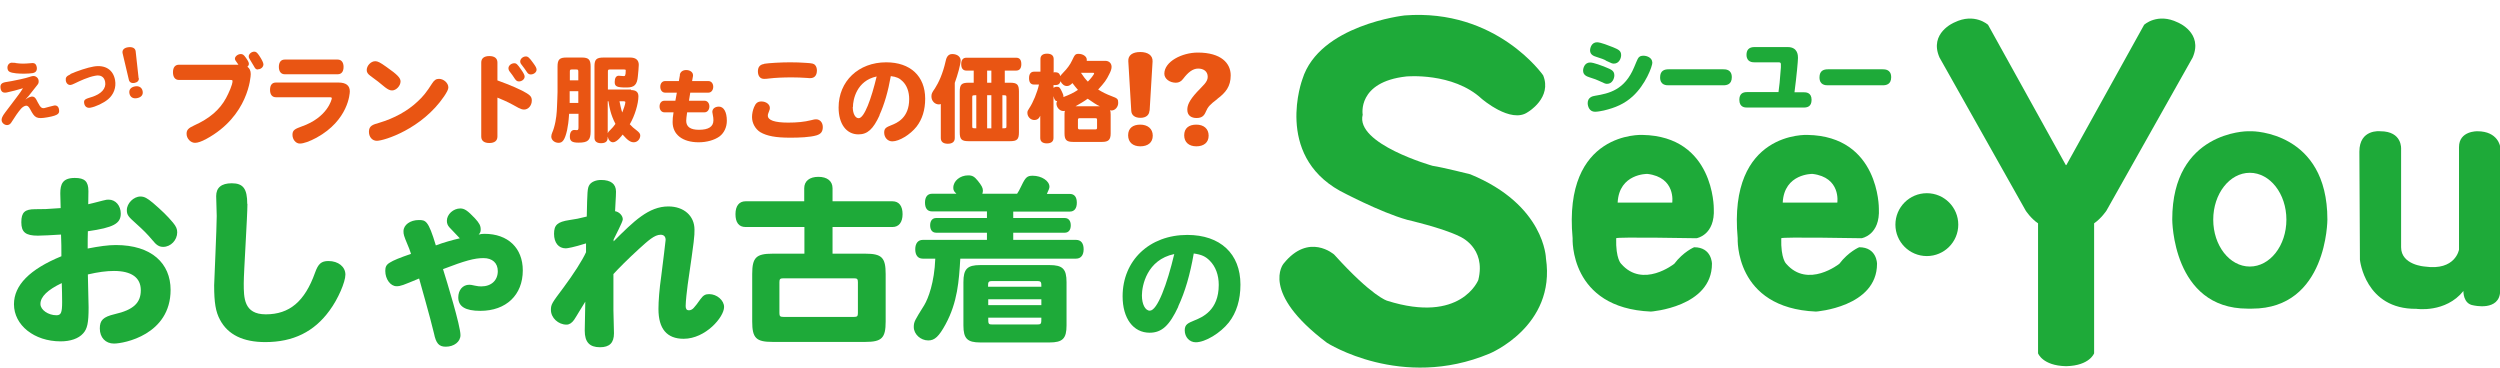 <?xml version="1.0" encoding="UTF-8"?><svg id="b" xmlns="http://www.w3.org/2000/svg" viewBox="0 0 136 20"><path d="M1.67,5.26c.21-.04.27.08.38.3.15.29.22.34.36.32.09-.02.46-.13.54-.14.14-.02.24.06.26.22.03.2,0,.31-.62.42s-.7.03-.95-.44c-.08-.15-.15-.2-.23-.19s-.2.08-.28.18c-.13.15-.34.45-.46.65-.09.15-.14.2-.24.22-.15.03-.32-.09-.34-.24-.02-.11.04-.24.19-.44,0,0,.44-.59.62-.82.15-.2.27-.36.35-.5-.25.08-.68.19-.88.23s-.31-.03-.34-.23.05-.29.26-.33c.11-.02.23-.04.35-.06.17-.03.76-.15.98-.23.07-.02.12-.04.15-.04.15-.03.31.08.33.24.01.09,0,.16-.06.23-.1.12-.14.17-.3.38-.13.17-.2.26-.36.43.15-.11.22-.14.32-.16ZM.85,3.43c.28.04.47.04.79.01.18-.02.31-.03.36.21.03.19-.05.3-.24.33s-.61.04-.88.01c-.34-.04-.44-.09-.47-.25s.06-.31.21-.33c.05,0,.09,0,.22.01Z" style="fill:#e95513; stroke-width:0px;"/><path d="M3.82,4.03c.38-.17.96-.36,1.27-.41.63-.11,1.07.17,1.17.74.07.39-.07.78-.38,1.04-.25.21-.68.41-.97.46-.17.03-.3-.06-.33-.24-.04-.21.08-.24.4-.34.53-.16.81-.47.74-.83-.05-.27-.24-.39-.54-.33-.39.07-.83.28-1.12.42-.1.05-.16.07-.21.08-.13.02-.25-.08-.27-.24s.03-.24.26-.34Z" style="fill:#e95513; stroke-width:0px;"/><path d="M7.45,5.34c-.22.04-.37-.06-.41-.26-.04-.21.09-.34.3-.38s.38.05.42.26-.09.34-.31.38ZM7.55,4.25c.02.13-.07.23-.23.26s-.28-.03-.31-.17l-.34-1.44c-.04-.18.08-.3.3-.33s.39.04.41.22l.16,1.46Z" style="fill:#e95513; stroke-width:0px;"/><path d="M12.97,3.52c-.17-.24-.19-.26-.19-.33,0-.12.16-.25.32-.25.1,0,.16.04.26.18.11.15.18.27.18.35,0,.07-.03.11-.08.16.12.09.18.22.18.4,0,.16-.13,2.29-2.42,3.53-.26.14-.46.21-.61.21-.24,0-.46-.23-.46-.49,0-.21.09-.31.42-.46.82-.37,1.38-.84,1.73-1.49.14-.26.35-.72.35-.92,0-.05-.03-.06-.11-.06h-2.8c-.21,0-.33-.15-.33-.42s.12-.41.33-.41h3.23ZM14.03,3.78c-.1,0-.14-.03-.23-.2-.05-.09-.15-.25-.21-.35-.05-.07-.06-.11-.06-.16,0-.13.15-.26.3-.26.1,0,.16.05.28.23.14.21.22.38.22.46,0,.14-.13.27-.3.27Z" style="fill:#e95513; stroke-width:0px;"/><path d="M18.41,4.49c.41,0,.62.16.62.48,0,.12-.08,1.57-1.81,2.52-.37.2-.7.32-.91.32-.22,0-.4-.22-.4-.48s.15-.32.5-.45c1.41-.49,1.64-1.48,1.64-1.53,0-.05-.03-.06-.14-.06h-2.9c-.2,0-.32-.14-.32-.4s.11-.4.32-.4h3.41ZM15.49,4.04c-.2,0-.32-.15-.32-.4s.11-.4.32-.4h2.88c.2,0,.32.15.32.4s-.11.4-.32.4h-2.88Z" style="fill:#e95513; stroke-width:0px;"/><path d="M21.33,4.92c-.12,0-.22-.05-.38-.17-.25-.21-.5-.41-.81-.63-.13-.1-.19-.18-.19-.31,0-.24.23-.48.46-.48.14,0,.26.06.61.31.6.42.77.6.77.79,0,.24-.24.49-.46.49ZM24.39,4.76c0,.1-.07.24-.23.48-1.21,1.78-3.27,2.42-3.66,2.42-.25,0-.43-.21-.43-.49,0-.33.21-.39.56-.49.81-.24,1.54-.64,2.08-1.15.31-.28.51-.54.79-.98.12-.19.22-.26.38-.26.26,0,.51.23.51.46Z" style="fill:#e95513; stroke-width:0px;"/><path d="M27.05,4.37c.11.04.81.29,1.35.56.44.23.53.32.53.54,0,.27-.19.49-.42.49-.09,0-.18-.03-.3-.09-.51-.28-.55-.31-1.15-.56v2.12c0,.23-.16.35-.44.35s-.44-.12-.44-.35V3.4c0-.23.16-.35.44-.35s.44.12.44.35v.97ZM27.98,3.44c.11,0,.17.06.36.33.16.23.2.32.2.4,0,.14-.15.26-.31.26-.09,0-.15-.04-.22-.14-.11-.17-.16-.24-.27-.38-.06-.07-.08-.14-.08-.2,0-.14.15-.27.32-.27ZM28.61,3.07c.11,0,.19.07.39.35.14.19.19.28.19.37,0,.14-.15.26-.32.26-.08,0-.15-.04-.2-.12-.1-.14-.15-.23-.28-.39-.07-.08-.09-.14-.09-.2,0-.14.15-.27.31-.27Z" style="fill:#e95513; stroke-width:0px;"/><path d="M31.46,6.19h-.5c-.03.45-.06.63-.11.89-.12.52-.24.69-.46.69s-.4-.15-.4-.34c0-.15.09-.27.14-.46.14-.46.16-.9.17-1.14.01-.26.03-.67.03-.82v-1.39c0-.38.11-.49.48-.49h.84c.37,0,.48.11.48.49v3.53c0,.48-.15.61-.65.61-.36,0-.48-.08-.48-.33,0-.23.09-.36.24-.36.05,0,.09.01.14.01.07,0,.09-.03.09-.16v-.74ZM31.46,5.6v-.64h-.47c0,.19,0,.45,0,.64h.48ZM31.46,4.37v-.48c0-.09-.02-.11-.11-.11h-.24c-.09,0-.11.02-.11.11v.48h.47ZM34.33,4.9c.27,0,.4.11.4.34,0,.4-.2,1.07-.47,1.52.11.12.23.23.37.33.14.11.2.18.2.28,0,.2-.16.37-.35.37-.18,0-.33-.1-.61-.42-.04.06-.31.42-.52.42-.14,0-.25-.12-.29-.31,0,.14,0,.36-.36.36-.23,0-.36-.1-.36-.29v-3.9c0-.37.11-.47.5-.47h1.44c.31,0,.47.14.47.4,0,.16-.03.38-.05.62-.04.46-.19.61-.61.61-.53,0-.65-.05-.65-.3,0-.22.08-.34.22-.34.08,0,.19.02.27.02.06,0,.11,0,.11-.31,0-.04-.02-.05-.08-.05h-.78c-.09,0-.11.02-.11.11v.98h1.26ZM33.07,7.24c.02-.06.04-.09.13-.17.11-.11.2-.21.28-.33-.27-.52-.33-.92-.38-1.23h-.04v1.73ZM33.7,5.51c.02.11.1.48.15.61.06-.15.17-.45.17-.56,0-.03-.03-.05-.07-.05h-.25Z" style="fill:#e95513; stroke-width:0px;"/><path d="M41.88,5.85c0,.08,0,.11-.08.3-.02.04-.03.09-.03.14,0,.25.37.38,1.11.38.48,0,.88-.04,1.24-.13.16-.04.2-.05.27-.05.22,0,.37.18.37.42,0,.27-.12.38-.33.45-.36.11-.97.13-1.44.13-.79,0-1.27-.09-1.63-.3-.27-.17-.45-.49-.45-.82,0-.18.04-.37.11-.54.09-.22.2-.31.4-.31.26,0,.46.16.46.35ZM41.57,3.47c.24-.04.92-.08,1.41-.08.27,0,.63.01.86.03.35.02.44.04.51.13.06.07.09.18.09.28,0,.27-.13.42-.36.42-.04,0-.1,0-.18-.01-.32-.02-.55-.03-.82-.03-.49,0-.9.02-1.24.06-.11.02-.21.02-.28.02-.21,0-.33-.16-.33-.41,0-.23.11-.37.34-.4Z" style="fill:#e95513; stroke-width:0px;"/><path d="M47.85,6.27c-.35.76-.66,1.04-1.15,1.04-.66,0-1.08-.57-1.08-1.46,0-1.43,1.08-2.46,2.59-2.46,1.31,0,2.12.75,2.12,1.98,0,.61-.16,1.12-.47,1.52-.34.43-.94.8-1.32.8-.25,0-.44-.21-.44-.48,0-.24.12-.29.39-.4.31-.12.97-.4.97-1.42,0-.39-.12-.74-.36-.97-.17-.17-.33-.24-.64-.28-.15.85-.35,1.53-.62,2.13ZM46.39,5.82c0,.35.13.61.32.61.31,0,.69-1.06.98-2.27-1.09.23-1.29,1.26-1.29,1.66Z" style="fill:#e95513; stroke-width:0px;"/><path d="M51.18,5.66s-.07.02-.1.02c-.23,0-.41-.19-.41-.43,0-.14.02-.2.19-.44.2-.31.43-.8.58-1.47.03-.14.09-.4.36-.4.3,0,.46.17.46.35,0,.2-.16.78-.32,1.22v3c0,.2-.13.31-.38.31s-.38-.11-.38-.31v-1.84ZM52.97,4.5v-.66h-.4c-.18,0-.28-.12-.28-.35s.1-.35.28-.35h2.71c.19,0,.28.12.28.35s-.1.35-.28.35h-.62v.66h.29c.38,0,.48.1.48.48v2.22c0,.38-.1.48-.48.48h-2.26c-.38,0-.48-.1-.48-.48v-2.22c0-.38.1-.48.48-.48h.27ZM53.11,5.18c-.2,0-.22,0-.22.11v1.58c0,.11.02.11.22.11v-1.8ZM53.7,4.5h.23v-.66h-.23v.66ZM53.7,5.18v1.8h.23v-1.8h-.23ZM54.75,5.29c0-.11-.02-.11-.22-.11v1.8c.2,0,.22,0,.22-.11v-1.58Z" style="fill:#e95513; stroke-width:0px;"/><path d="M57.3,3.93c.21,0,.32,0,.38.21.03-.05.06-.08.17-.2.2-.2.37-.43.47-.65.15-.32.18-.36.36-.36.23,0,.44.14.44.31,0,.02,0,.04,0,.07h1.01c.2,0,.34.13.34.33,0,.1-.04.23-.13.4-.15.31-.26.46-.6.83.22.14.46.26.73.36.33.12.36.16.36.37,0,.22-.17.41-.36.41-.02,0-.05,0-.08-.02.02.06.03.13.03.25v1.02c0,.34-.12.46-.46.46h-1.59c-.35,0-.46-.11-.46-.46v-1.02c0-.09,0-.14.02-.21-.04.01-.06.01-.09.01-.19,0-.37-.2-.37-.41,0-.04.01-.07.04-.13-.08,0-.14-.03-.2-.27v2.28c0,.19-.13.29-.36.29s-.36-.1-.36-.29v-1.21c-.08.17-.18.23-.32.23-.21,0-.38-.18-.38-.39,0-.09.02-.13.1-.25.21-.31.44-.87.53-1.29h-.27c-.18,0-.27-.12-.27-.35s.1-.35.27-.35h.35v-.69c0-.19.13-.29.36-.29s.36.1.36.29v.69ZM57.3,4.78c.06-.04.12-.06.2-.06.12,0,.16.04.26.25.06.12.09.2.09.26,0,.02,0,.03,0,.05.34-.13.55-.23.79-.39-.08-.09-.22-.26-.3-.37-.11.11-.19.16-.3.16-.14,0-.26-.09-.35-.26-.05.21-.19.21-.38.21v.16ZM59.83,5.78c-.17-.07-.4-.23-.66-.41-.17.13-.45.29-.66.41h1.33ZM58.73,6.43c-.06,0-.09.02-.09.09v.43c0,.06.03.09.09.09h.86c.07,0,.09-.03.09-.09v-.43c0-.07-.02-.09-.09-.09h-.86ZM58.81,3.97c.13.2.24.34.37.47.16-.16.34-.39.34-.45,0-.02-.02-.03-.06-.03h-.64Z" style="fill:#e95513; stroke-width:0px;"/><path d="M62.03,7.96c-.4,0-.66-.22-.66-.6,0-.39.26-.58.66-.58s.68.22.68.6-.27.58-.68.58ZM62.53,6.02c-.01.24-.19.39-.49.39s-.49-.14-.5-.39l-.16-2.69c-.02-.33.24-.5.65-.5s.69.18.67.52l-.16,2.67Z" style="fill:#e95513; stroke-width:0px;"/><path d="M66.23,5.38c-.41.31-.52.43-.63.69-.09.22-.21.35-.51.35-.25,0-.5-.11-.5-.45,0-.24.1-.5.52-.96.32-.35.59-.54.59-.83,0-.31-.24-.45-.52-.45-.3,0-.56.22-.81.55-.11.15-.24.22-.4.22-.35,0-.63-.22-.63-.49,0-.66.96-1.15,1.82-1.15,1.27,0,1.79.58,1.79,1.24,0,.6-.27.94-.73,1.28ZM65.08,7.96c-.4,0-.66-.22-.66-.6,0-.39.26-.58.66-.58s.67.22.67.6-.27.58-.67.58Z" style="fill:#e95513; stroke-width:0px;"/><path d="M3.28,10.52c0-.51.13-.84.79-.84.54,0,.74.19.74.72,0,.2-.01.51-.01.71.17-.04.27-.06.8-.2.18-.05.24-.05.31-.05.38,0,.66.33.66.76,0,.54-.39.76-1.79.96-.01.32-.01.51-.01.94.62-.12,1.11-.19,1.53-.19,1.95,0,2.98,1,2.98,2.44,0,2.44-2.54,2.92-3.08,2.92-.46,0-.77-.33-.77-.82,0-.45.18-.63.81-.78,1.01-.23,1.42-.61,1.42-1.3s-.51-1.05-1.46-1.05c-.41,0-.86.06-1.42.19,0,.29.04,1.53.04,1.79,0,.85-.07,1.17-.3,1.42-.25.28-.69.43-1.22.43-1.44,0-2.54-.88-2.54-2.02,0-1.03.85-1.9,2.58-2.61,0-.4,0-.79-.02-1.18-.47.03-1.03.06-1.26.06-.67,0-.9-.19-.9-.73s.19-.71.75-.71c.49,0,.6,0,1.39-.06l-.02-.8ZM2.2,16.54c0,.32.43.61.87.61.25,0,.31-.14.31-.72,0-.37-.01-.69-.02-1.03-.76.36-1.16.74-1.16,1.13ZM8.3,11.02c.51.44.8.72,1.11,1.09.18.22.23.35.23.53,0,.42-.35.79-.76.79-.22,0-.37-.09-.6-.38-.28-.33-.47-.52-.88-.89-.4-.36-.5-.45-.5-.73,0-.37.37-.74.74-.74.21,0,.37.09.67.34Z" style="fill:#1eaa39; stroke-width:0px;"/><path d="M13.46,11.09c0,.69-.2,3.71-.2,4.32,0,.79,0,1.69,1.2,1.69,1.29,0,2.12-.7,2.68-2.27.17-.48.34-.63.73-.63.53,0,.92.31.92.74,0,.4-.4,1.33-.86,1.95-.84,1.16-1.98,1.72-3.5,1.72-1.2,0-2.03-.4-2.46-1.21-.24-.44-.32-.94-.32-1.88,0-.12.14-3.17.14-3.77,0-.17-.03-.92-.03-1.08,0-.46.28-.7.85-.7.62,0,.84.3.84,1.12Z" style="fill:#1eaa39; stroke-width:0px;"/><path d="M25.01,12.96c-.06-.06-.09-.1-.56-.59-.1-.11-.14-.22-.14-.36,0-.35.35-.67.73-.67.23,0,.4.12.79.53.25.27.32.41.32.61,0,.12-.02.18-.11.28.13-.03.18-.04.32-.04,1.27,0,2.08.77,2.08,1.99,0,1.34-.91,2.2-2.31,2.2-.82,0-1.2-.24-1.2-.73,0-.4.24-.69.6-.69.07,0,.14.01.31.05.14.03.23.04.34.04.55,0,.9-.33.9-.83,0-.44-.29-.71-.78-.71s-1,.14-2.2.6c.21.67.95,3.08.95,3.59,0,.36-.35.63-.8.63-.37,0-.53-.18-.64-.72-.18-.78-.81-2.98-.81-2.99-.89.37-1,.42-1.23.42-.33,0-.61-.39-.61-.83,0-.2.04-.33.24-.45.2-.13.55-.27,1.16-.48-.08-.24-.13-.37-.18-.48-.21-.5-.23-.58-.23-.75,0-.35.37-.61.83-.61.37,0,.52.01.93,1.38.39-.15.92-.3,1.32-.39Z" style="fill:#1eaa39; stroke-width:0px;"/><path d="M33.37,16.87c0,.2.03,1.09.03,1.26,0,.52-.24.76-.76.76-.57,0-.83-.28-.83-.9,0-.25.03-1.35.03-1.58-.11.16-.51.85-.61.99-.12.17-.26.26-.41.26-.45,0-.85-.37-.85-.8,0-.31.06-.38.68-1.21.53-.71,1.04-1.5,1.23-1.93,0-.15,0-.32,0-.48-.66.21-1.02.27-1.1.27-.4,0-.64-.31-.64-.79s.18-.65.84-.75c.3-.04.55-.09.94-.19.03-1.36.03-1.55.15-1.73.11-.16.35-.26.63-.26.53,0,.81.22.81.63,0,.32-.04.71-.05,1.07.22.03.42.24.42.44,0,.14-.42.92-.5,1.1,0,.03,0,.06,0,.1,1.1-1.1,1.91-1.9,2.98-1.9.84,0,1.42.51,1.42,1.26,0,.38,0,.46-.37,3-.04.31-.11.9-.11,1.16,0,.16.06.23.17.23.2,0,.3-.14.63-.6.16-.22.27-.28.48-.28.42,0,.81.34.81.7,0,.55-1.01,1.73-2.2,1.73-.91,0-1.37-.54-1.37-1.62,0-.44.05-1.08.15-1.78.09-.73.24-1.91.24-1.98,0-.18-.1-.28-.27-.28-.34,0-.68.32-1.19.78-.61.56-1.09,1.04-1.38,1.36v1.95Z" style="fill:#1eaa39; stroke-width:0px;"/><path d="M43.75,10.95v-.71c0-.39.29-.62.77-.62s.77.23.77.62v.71h3.26c.36,0,.55.26.55.7s-.2.7-.55.7h-3.26v1.45h1.78c.9,0,1.11.21,1.11,1.11v2.58c0,.9-.21,1.11-1.11,1.11h-5.04c-.9,0-1.11-.21-1.11-1.11v-2.58c0-.9.21-1.11,1.11-1.11h1.73v-1.45h-3.2c-.37,0-.55-.25-.55-.7s.2-.7.55-.7h3.2ZM42.62,15.14c-.18,0-.22.04-.22.21v1.68c0,.17.04.21.22.21h3.84c.17,0,.21-.04.21-.21v-1.68c0-.17-.04-.21-.21-.21h-3.84Z" style="fill:#1eaa39; stroke-width:0px;"/><path d="M55.12,11.5v.36h2.8c.21,0,.33.15.33.4s-.12.4-.33.4h-2.8v.39h3.42c.27,0,.41.19.41.51s-.15.51-.41.51h-6.3c-.07,1.21-.15,2.37-.8,3.57-.36.66-.59.88-.94.88-.42,0-.79-.34-.79-.73,0-.29.06-.37.57-1.19.22-.37.55-1.23.6-2.53h-.68c-.27,0-.41-.19-.41-.51s.15-.51.41-.51h3.49v-.39h-2.76c-.21,0-.33-.15-.33-.4s.12-.4.33-.4h2.76v-.36h-2.99c-.25,0-.38-.17-.38-.48s.14-.48.38-.48h1.33c-.09-.1-.17-.14-.17-.33,0-.37.37-.67.81-.67.23,0,.34.07.52.29.21.26.28.39.28.54,0,.05-.01.1-.03.17h1.89c.06-.08.14-.23.24-.44.22-.46.31-.54.61-.54.48,0,.91.28.91.6,0,.07-.03.15-.14.39h1.25c.25,0,.38.17.38.48s-.14.48-.38.48h-3.08ZM52.41,15.35c0-.72.21-.93.92-.93h3.76c.72,0,.93.21.93.93v2.35c0,.72-.21.93-.93.93h-3.76c-.71,0-.92-.21-.92-.93v-2.35ZM56.65,15.6c0-.24,0-.31-.22-.31h-2.46c-.22,0-.22.07-.22.31h2.89ZM56.65,16.28h-2.89v.32h2.89v-.32ZM56.43,17.65c.22,0,.22-.04.22-.37h-2.89c0,.34,0,.37.22.37h2.46Z" style="fill:#1eaa39; stroke-width:0px;"/><path d="M64.1,16.68c-.48,1.03-.9,1.42-1.56,1.42-.89,0-1.47-.78-1.47-1.98,0-1.95,1.46-3.34,3.52-3.34,1.79,0,2.89,1.02,2.89,2.7,0,.83-.21,1.52-.63,2.06-.46.58-1.28,1.08-1.8,1.08-.34,0-.6-.28-.6-.65,0-.32.17-.39.53-.54.42-.17,1.32-.54,1.32-1.93,0-.54-.17-1-.49-1.32-.23-.23-.44-.33-.87-.39-.2,1.15-.47,2.08-.85,2.89ZM62.12,16.07c0,.48.18.83.43.83.41,0,.94-1.44,1.33-3.08-1.49.31-1.76,1.72-1.76,2.25Z" style="fill:#1eaa39; stroke-width:0px;"/><path d="M83.95,4.1s-2.53-3.65-7.54-3.26c0,0-4.64.51-5.56,3.47,0,0-1.53,4.08,2.04,6.07,0,0,2.19,1.17,3.67,1.58,0,0,1.92.44,2.84.9,0,0,1.46.59,1.02,2.37,0,0-.94,2.4-4.96,1.13,0,0-.81-.22-2.88-2.51,0,0-1.38-1.23-2.76.5,0,0-1.29,1.55,2.37,4.3,0,0,4.04,2.59,8.83.59,0,0,3.63-1.48,3.08-5.18,0,0-.05-2.91-4.12-4.58,0,0-1.51-.38-2.05-.46,0,0-4.21-1.19-3.8-2.78,0,0-.32-1.78,2.37-2.08,0,0,2.53-.24,4.1,1.21,0,0,1.59,1.38,2.51.73,0,0,1.35-.78.83-2.02Z" style="fill:#1eaa39; stroke-width:0px;"/><path d="M92.16,13.45s-.58.24-1.08.9c0,0-1.71,1.36-2.89,0,0,0-.3-.26-.27-1.39,0-.08,4.37,0,4.37,0,0,0,1.02-.16.94-1.62,0,0,.03-3.93-3.88-4,0,0-4.34-.23-3.8,5.62,0,0-.19,3.8,4.26,3.99,0,0,3.32-.24,3.32-2.6,0,0,0-.9-.97-.9ZM89.62,9.46c1.56.19,1.35,1.56,1.35,1.56h-2.97c.08-1.59,1.62-1.56,1.62-1.56Z" style="fill:#1eaa39; stroke-width:0px;"/><path d="M101.14,13.45s-.58.24-1.08.9c0,0-1.71,1.36-2.89,0,0,0-.3-.26-.27-1.39,0-.08,4.37,0,4.37,0,0,0,1.02-.16.94-1.62,0,0,.03-3.93-3.88-4,0,0-4.34-.23-3.8,5.62,0,0-.19,3.8,4.26,3.99,0,0,3.32-.24,3.32-2.6,0,0,0-.9-.97-.9ZM98.6,9.46c1.56.19,1.35,1.56,1.35,1.56h-2.97c.08-1.59,1.62-1.56,1.62-1.56Z" style="fill:#1eaa39; stroke-width:0px;"/><circle cx="104.82" cy="12.22" r="1.71" style="fill:#1eaa39; stroke-width:0px;"/><path d="M112.41,19.92c1.27-.03,1.51-.7,1.51-.7v-7.07c.4-.28.67-.69.67-.69l4.69-8.33c.59-1.35-.81-1.91-.81-1.91-1.11-.54-1.83.13-1.83.13l-4.23,7.63h-.03l-4.23-7.63s-.73-.67-1.83-.13c0,0-1.4.57-.81,1.91l4.69,8.33s.27.42.67.69v7.07s.24.67,1.51.7" style="fill:#1eaa39; stroke-width:0px;"/><path d="M122.51,7.14h-.24s-4.1,0-4.1,4.8c0,0,0,4.85,4.1,4.85h.24c4.1,0,4.1-4.85,4.1-4.85,0-4.8-4.1-4.8-4.1-4.8ZM122.39,14.5c-1.1,0-1.99-1.14-1.99-2.55s.89-2.55,1.99-2.55,1.99,1.14,1.99,2.55-.89,2.55-1.99,2.55Z" style="fill:#1eaa39; stroke-width:0px;"/><path d="M129.48,7.14s-1.13-.13-1.13,1.11l.03,5.88s.27,2.7,3.07,2.67c0,0,1.59.24,2.56-.97,0,0-.03.7.54.78,0,0,1.43.35,1.46-.78v-7.85s-.11-.84-1.24-.84c0,0-1-.03-1,.86v5.58s-.19,1.16-1.86.92c0,0-1.29-.08-1.29-1.05v-5.34s.08-.97-1.13-.97Z" style="fill:#1eaa39; stroke-width:0px;"/><path d="M86.97,4.39c-.11-.05-.2-.09-.49-.18-.15-.05-.36-.12-.36-.37,0-.13.08-.44.38-.44.2,0,.66.18.88.27.27.11.44.18.44.43,0,.18-.12.46-.39.46-.09,0-.1,0-.46-.17ZM89.89,3.39c0,.23-.38,1.22-1.07,1.85-.45.41-.94.62-1.57.77-.1.02-.33.07-.48.07-.31,0-.4-.3-.4-.47,0-.32.27-.38.4-.4.77-.13,1.61-.31,2.13-1.56.2-.48.21-.51.3-.57.03-.02.08-.05.23-.05.1,0,.45.08.45.36ZM87.35,3.28c-.11-.05-.2-.09-.49-.18-.16-.05-.36-.12-.36-.36,0-.13.08-.44.38-.44.2,0,.66.19.87.27.28.12.44.18.44.43,0,.18-.12.46-.39.46-.09,0-.1,0-.46-.17Z" style="fill:#1eaa39; stroke-width:0px;"/><path d="M90.77,4.64c-.12,0-.46,0-.46-.43,0-.38.25-.44.46-.44h2.98c.11,0,.46,0,.46.43,0,.4-.28.44-.46.44h-2.97Z" style="fill:#1eaa39; stroke-width:0px;"/><path d="M98.13,5.02c.1,0,.42,0,.42.41,0,.38-.25.42-.42.42h-3.1c-.09,0-.41,0-.41-.42,0-.33.19-.42.41-.42h1.72c.04-.28.08-.62.13-1.34,0-.05,0-.14,0-.17s0-.11-.1-.11h-1.34c-.09,0-.43,0-.43-.41,0-.27.14-.42.43-.42h1.81c.56,0,.56.47.56.59,0,.16-.07.95-.19,1.87h.5Z" style="fill:#1eaa39; stroke-width:0px;"/><path d="M99.44,4.64c-.12,0-.46,0-.46-.43,0-.38.25-.44.46-.44h2.98c.11,0,.46,0,.46.43,0,.4-.28.44-.46.44h-2.97Z" style="fill:#1eaa39; stroke-width:0px;"/><path d="M36.98,4.07c.03-.16.16-.26.35-.26.21,0,.37.12.37.28,0,0,0,.03,0,.04l-.05.28h.89c.15,0,.26.13.26.31s-.11.32-.26.32h-.99l-.07.44h.85c.15,0,.26.13.26.31s-.11.32-.26.32h-.95c-.03.23-.05.35-.05.46,0,.33.23.49.69.49.53,0,.79-.17.79-.52,0-.09-.01-.19-.04-.33-.01-.05-.02-.09-.02-.12,0-.17.14-.29.36-.29.26,0,.43.29.43.77,0,.35-.15.67-.41.86-.27.19-.68.31-1.12.31-.88,0-1.42-.42-1.42-1.1,0-.15.01-.29.05-.53h-.5c-.15,0-.26-.13-.26-.32s.11-.31.26-.31h.6l.08-.44h-.64c-.15,0-.26-.13-.26-.32s.11-.31.26-.31h.75l.06-.34Z" style="fill:#e95513; stroke-width:0px;"/></svg>
